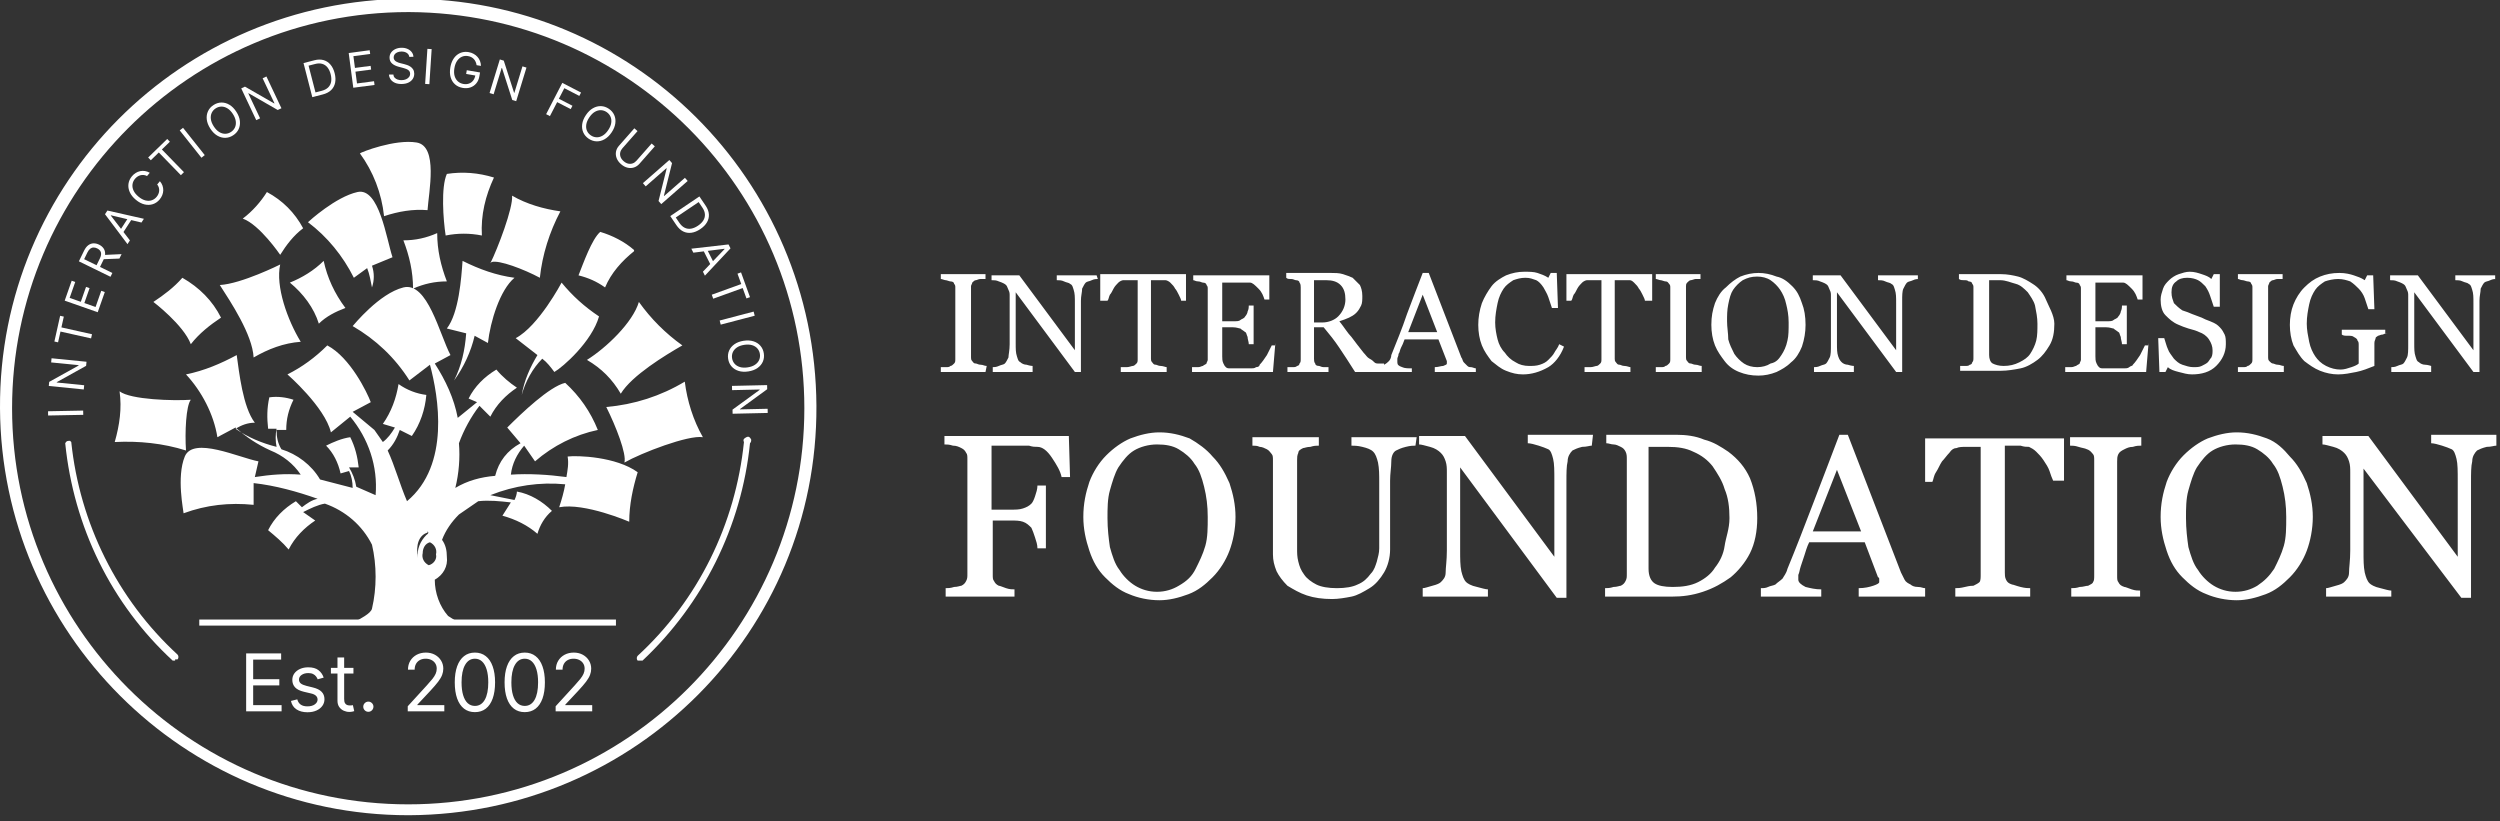 <svg width="207" height="68" viewBox="0 0 207 68" fill="none" xmlns="http://www.w3.org/2000/svg">
<rect x="0" y="0" width="207" height="68" fill="#333333" stroke="none"/>
<g clip-path="url(#clip0_250_559)">
<path d="M5.55348e-06 33.8C-0.1 15.1 15 -9.21012e-05 33.7 -0.1C52.4 -0.2 67.5 14.9 67.6 33.6C67.7 52.3 52.6 67.4 33.9 67.5H33.8C15.2 67.5 0.1 52.4 5.55348e-06 33.8ZM1 33.8C1 51.9 15.7 66.6 33.8 66.6C51.9 66.6 66.6 51.9 66.6 33.8C66.6 15.7 52 1.1 33.9 1H33.8C15.7 1 1 15.7 1 33.8Z" fill="white"/>
<path d="M24 23.4C25 23 26 22.4 26.8 21.6C27.1 23 27.7 24.3 28.6 25.5C27.8 25.8 27 26.2 26.4 26.8C26 25.5 25.1 24.3 24 23.4ZM35.4 17.4C34.2 17.3 33 17.5 31.8 17.9C31.6 16 30.9 14.2 29.8 12.7C29.9 12.6 32.7 11.5 34.5 11.8C36.3 12.1 35.5 15.9 35.4 17.4ZM37.1 51L38.2 51.7H29C29.9 51.2 30.7 50.8 30.8 50.4C31.2 48.7 31.2 46.8 30.8 45.1C30 43.5 28.6 42.3 26.9 41.7C26.3 41.8 25.7 42.1 25.1 42.4L26.1 43.1C25.2 43.7 24.4 44.5 23.9 45.5C23.4 44.9 22.8 44.4 22.2 43.9C22.7 42.9 23.5 42.1 24.5 41.5L25 42C25.4 41.7 25.8 41.4 26.3 41.3C24.6 40.7 22.8 40.2 21 40V41.8C19 41.6 17.1 41.8 15.2 42.5C15.2 42.3 14.6 39.5 15.3 37.8C16 36.1 19.8 37.9 21.4 38.2C21.3 38.6 21.2 39.1 21.1 39.5C22.4 39.3 23.6 39.2 24.9 39.3C24.3 38.4 23.4 37.7 22.4 37.3C21.3 36.8 20.4 36.2 19.5 35.4L18 36.2C17.7 34.3 16.7 32.4 15.4 31C16.9 30.7 18.3 30.1 19.6 29.4C19.8 30.8 20.1 33.7 21.1 35C20.5 35 20 35.2 19.5 35.5C20.5 36.2 21.7 36.7 22.9 37C22.8 36.5 22.8 36 22.9 35.5H22.2C22.1 34.6 22.1 33.8 22.3 32.9C23 32.8 23.7 32.9 24.3 33.1C23.9 33.9 23.7 34.7 23.7 35.6H22.9C22.9 36.2 23 36.7 23.3 37.2C24.6 37.6 25.8 38.5 26.5 39.7L29.2 40.4C29.2 39.9 29.1 39.4 28.9 39L28.2 39.2C28 38.3 27.6 37.5 27 36.9C27.6 36.6 28.3 36.3 29 36.2C29.4 37 29.6 37.8 29.7 38.7H28.9C29.2 39.2 29.4 39.7 29.5 40.3L31.1 41C31.3 38.6 30.5 36.3 29 34.5L27.4 35.8C26.9 33.7 23.8 31 23.8 31C25 30.4 26.1 29.6 27.1 28.6C29 29.6 30.4 32.5 30.7 33.3L29.2 34.1L31 35.6L31.7 36.6C32.1 36.3 32.4 35.9 32.7 35.4L31.7 35.1C32.4 34.1 32.8 33 33 31.8C33.7 32.3 34.5 32.6 35.3 32.7C35.2 33.9 34.8 35.1 34.1 36.1L33.1 35.6C32.9 36.2 32.6 36.8 32.1 37.3C32.7 38.6 33.1 40.1 33.7 41.5C37.3 38.5 36.3 32.8 35.6 30.2L33.9 31.5C32.7 29.6 31.1 28.1 29.2 27C29.3 26.9 31.4 24.3 33.4 23.8C35.4 23.3 36.4 27.7 37.3 29.4L36 30.1C36.9 31.5 37.6 33 37.9 34.6L39.5 33.3L38.8 33C39.3 32 40.1 31.2 41.1 30.6C41.6 31.2 42.2 31.7 42.8 32.1C41.9 32.7 41.1 33.5 40.6 34.5L39.7 33.6C39 34.5 38.4 35.6 38 36.7C38.1 37.9 38 39.2 37.7 40.4C38.7 39.8 39.8 39.5 41 39.4C41.3 38.2 42 37.3 43.1 36.7L42 35.4C43.2 34.2 45.5 32 46.8 31.7C48 32.8 48.9 34.1 49.5 35.6C47.6 36 45.8 36.9 44.3 38.2L43.4 36.9C42.8 37.6 42.4 38.4 42.3 39.3C43.8 39.2 45.4 39.3 46.9 39.5C47 38.9 47.1 38.4 47 37.8C47.8 37.7 51 37.8 52.8 39.1C52.4 40.4 52.1 41.8 52.1 43.2C52.1 43.2 48.4 41.6 46.3 42C46.5 41.4 46.7 40.7 46.8 40.1C44.7 39.9 42.6 40.2 40.6 41L42.6 41.4C42.7 41.2 42.8 40.9 42.8 40.7C43.9 40.9 44.9 41.5 45.7 42.3C45.1 42.8 44.7 43.5 44.5 44.2C43.7 43.5 42.7 43 41.6 42.7L42.3 41.6C41.4 41.5 40.5 41.4 39.6 41.5L38 42.6C37.4 43.2 36.9 43.9 36.6 44.7C36.9 45.1 37 45.6 37 46.1C37.1 46.9 36.7 47.6 36 48C36 49.1 36.4 50.2 37.1 51ZM36.1 45.9C36.2 45.5 36 45.1 35.6 44.9C35.2 45 35 45.4 35 45.8C34.9 46.2 35.1 46.6 35.5 46.8C35.9 46.7 36.2 46.3 36.1 45.9ZM35.4 44.1C34.7 44.3 34.4 45.1 34.6 46.2C34.5 45.5 34.8 44.8 35.3 44.3C35.6 44.1 35.4 44 35.4 44V44.1ZM29.3 23C28.4 21.2 27.1 19.6 25.5 18.4C25.6 18.3 27.8 16.3 29.6 15.9C31.4 15.5 32 19.8 32.5 21.3L30.8 22C31 22.6 31 23.2 30.8 23.8C30.7 23.3 30.6 22.7 30.4 22.2L29.3 23ZM15.8 33.1C15.4 33.6 15.3 35.8 15.4 37.3C13.5 36.7 11.5 36.5 9.5 36.6C9.9 35.2 10.1 33.8 9.9 32.4C10.8 33.1 14.4 33.2 15.8 33.1ZM24.9 28.3C23.5 28.4 22.2 28.9 21 29.6C20.9 27.7 19.1 25 18.2 23.6C20 23.5 23.2 21.9 23.2 21.9C22.8 23.7 23.8 26.5 24.9 28.3ZM39.9 19.5C38.9 19.3 37.9 19.3 36.9 19.5C36.7 18.2 36.5 15.5 37 14.4C38.3 14.2 39.6 14.3 40.9 14.7C40.2 16.2 39.8 17.8 39.9 19.5ZM23.2 21.1C23.2 21.1 21.5 18.6 20.1 18.1C20.9 17.5 21.6 16.7 22.1 15.9C23.4 16.6 24.4 17.6 25.1 18.9C24.3 19.5 23.7 20.3 23.2 21.1ZM42.7 28C44.6 27 46.5 23.4 46.5 23.4C47.4 24.5 48.4 25.4 49.6 26.2C49 28.3 46.6 30.4 45.9 30.8C45.6 30.4 45.3 30 44.9 29.7C44.1 30.5 43.5 31.6 43.2 32.7C43.4 31.5 43.9 30.4 44.5 29.4L42.7 28ZM51.7 38.3C51.9 37.6 51 35.3 50.2 33.7C52.5 33.5 54.7 32.8 56.7 31.6C56.9 33.2 57.4 34.8 58.2 36.2C57 36 53.1 37.5 51.7 38.3ZM48.6 29.8C50.2 28.8 52.4 26.7 52.9 25C53.9 26.4 55.1 27.6 56.5 28.6C55.1 29.4 52.3 31.1 51.4 32.6C50.7 31.4 49.8 30.5 48.6 29.8ZM40.6 21.8C41.2 20.6 42.5 17.2 42.4 16.2C43.6 16.9 45 17.3 46.4 17.5C45.5 19.2 44.9 21.1 44.7 23C43.4 22.3 41.3 21.5 40.7 21.7L40.6 21.8ZM39.3 27.8C39 29.1 38.4 30.4 37.6 31.5C38.2 30.3 38.5 29 38.6 27.6L37 27.2C38 25.9 38.2 23 38.3 21.6C39.7 22.3 41.1 22.8 42.6 23C41.4 24 40.6 26.6 40.4 28.4L39.3 27.8ZM33.4 19.9C34.4 19.9 35.3 19.7 36.2 19.3C36.2 20.7 36.5 22 37 23.3C36 23.3 35.1 23.5 34.2 23.9C34.2 22.5 33.9 21.2 33.4 19.9ZM52.5 20.8C51.5 21.6 50.6 22.6 50.1 23.8C49.4 23.3 48.7 23 47.9 22.8C48.3 21.8 49 19.8 49.7 19.2C50.7 19.5 51.7 20 52.5 20.7V20.8ZM15.8 28.5C15.2 26.9 12.7 25 12.7 25C13.6 24.4 14.4 23.8 15.1 23C16.5 23.8 17.6 24.9 18.3 26.3C17.4 26.9 16.5 27.6 15.8 28.5Z" fill="white"/>
<path d="M16.5 51.3H51V51.8H16.5V51.3ZM14.5 54.7H14.3C9.2 50 6.1 43.6 5.4 36.7C5.5 36.5 5.6 36.5 5.8 36.5L5.9 36.6C6.6 43.3 9.7 49.6 14.7 54.2C14.8 54.3 14.8 54.5 14.7 54.6H14.5V54.7ZM53 54.7H52.8C52.7 54.6 52.7 54.4 52.8 54.3C57.8 49.7 60.9 43.4 61.6 36.6C61.5 36.4 61.6 36.3 61.8 36.2C62 36.1 62.1 36.2 62.2 36.4C62.2 36.5 62.2 36.6 62.1 36.7C61.4 43.6 58.2 50 53.2 54.7H53Z" fill="white"/>
<path d="M81.6 30.8H77.9V30.4H78.3C78.5 30.4 78.6 30.4 78.7 30.3C78.8 30.3 78.9 30.2 79 30.1C79.1 30 79.1 29.9 79.1 29.7V23.8C79.1 23.7 79.1 23.6 79 23.5C79 23.4 78.9 23.3 78.7 23.3C78.6 23.3 78.4 23.2 78.3 23.2C78.2 23.2 78 23.1 77.9 23.1V22.7H81.6V23.1H81.2C81 23.1 80.9 23.2 80.8 23.2C80.7 23.2 80.6 23.3 80.5 23.4C80.5 23.5 80.4 23.6 80.4 23.7V29.6C80.4 29.7 80.4 29.8 80.5 29.9C80.6 30 80.6 30.1 80.8 30.1C80.9 30.1 81 30.2 81.2 30.2C81.4 30.2 81.5 30.3 81.7 30.3L81.6 30.8ZM90.9 23.1C90.8 23.1 90.6 23.1 90.4 23.2C90.2 23.3 90 23.3 89.9 23.4C89.8 23.5 89.7 23.7 89.6 23.9C89.6 24.2 89.5 24.5 89.5 24.9V30.8H89L84.1 24.2V28.4C84.1 28.9 84.1 29.2 84.2 29.5C84.3 29.8 84.3 29.9 84.5 30C84.6 30.1 84.8 30.2 85 30.2C85.3 30.3 85.5 30.3 85.5 30.3V30.8H82.2V30.4C82.3 30.4 82.5 30.4 82.7 30.3C82.9 30.2 83.1 30.2 83.2 30.1C83.3 30 83.4 29.8 83.5 29.6C83.5 29.4 83.6 29 83.6 28.5V24.5C83.6 24.3 83.6 24.2 83.5 24C83.4 23.8 83.4 23.7 83.3 23.6C83.2 23.5 83 23.4 82.7 23.3C82.5 23.2 82.3 23.2 82.1 23.2V22.8H84.4L89 29V25.1C89 24.6 89 24.3 88.9 24C88.8 23.7 88.8 23.6 88.6 23.5C88.5 23.4 88.3 23.4 88.1 23.3C87.9 23.2 87.7 23.2 87.5 23.2V22.8H90.8L90.9 23.1ZM98.2 24.9H97.8C97.8 24.8 97.7 24.6 97.6 24.4C97.5 24.2 97.4 24 97.3 23.9C97.2 23.7 97.1 23.6 96.9 23.4C96.8 23.3 96.6 23.2 96.5 23.2H95.3V29.7C95.3 29.8 95.3 29.9 95.4 30C95.5 30.1 95.5 30.2 95.7 30.2C95.8 30.2 95.9 30.3 96.1 30.3C96.3 30.3 96.5 30.4 96.6 30.4V30.8H92.8V30.4H93.3C93.5 30.4 93.7 30.3 93.8 30.3C93.9 30.3 94 30.2 94.1 30.1C94.2 30 94.2 29.9 94.2 29.7V23.2H93C92.9 23.2 92.7 23.3 92.6 23.4C92.5 23.5 92.3 23.7 92.2 23.9C92.1 24.1 92 24.3 91.9 24.4C91.8 24.6 91.8 24.8 91.7 24.9H91.1V22.7H98.2V24.9ZM105.6 28.4L105.4 30.8H98.7V30.4H99.2C99.4 30.4 99.5 30.3 99.6 30.3C99.7 30.2 99.8 30.2 99.9 30.1C99.9 30 100 29.9 100 29.8V23.9C100 23.8 100 23.7 99.9 23.6C99.9 23.5 99.8 23.4 99.6 23.4C99.5 23.4 99.4 23.3 99.2 23.3C99 23.3 98.9 23.2 98.8 23.2V22.8H105.1V24.8H104.7C104.6 24.5 104.5 24.2 104.2 23.9C103.9 23.6 103.7 23.4 103.5 23.4H101.2V26.6H102.1C102.4 26.6 102.6 26.6 102.7 26.5C102.8 26.4 103 26.4 103.1 26.2C103.2 26.1 103.3 25.9 103.3 25.8C103.4 25.6 103.4 25.4 103.4 25.3H103.8V28.5H103.4C103.4 28.3 103.3 28.1 103.3 27.9C103.2 27.7 103.2 27.5 103.1 27.5C103 27.4 102.8 27.3 102.7 27.2C102.6 27.2 102.4 27.1 102.1 27.1H101.2V29.5C101.2 29.7 101.2 29.9 101.3 30.1C101.4 30.3 101.4 30.3 101.5 30.4C101.6 30.5 101.7 30.5 101.9 30.5H103.6C103.7 30.5 103.9 30.5 104 30.4C104.2 30.4 104.3 30.3 104.3 30.2C104.5 30 104.7 29.7 104.9 29.4L105.3 28.6H105.6V28.4ZM114.4 30.8H112.2C111.7 30 111.3 29.4 110.9 28.8C110.5 28.2 110.1 27.7 109.6 27.1H108.8V29.7C108.8 29.8 108.8 30 108.9 30.1C108.9 30.2 109 30.3 109.2 30.3C109.3 30.3 109.4 30.4 109.6 30.4H110V30.8H106.6V30.4H107C107.2 30.4 107.3 30.4 107.4 30.3C107.5 30.3 107.6 30.2 107.6 30.1C107.7 30 107.7 29.9 107.7 29.7V23.8C107.7 23.7 107.7 23.5 107.6 23.4C107.6 23.3 107.5 23.2 107.3 23.2C107.2 23.2 107.1 23.1 106.9 23.1C106.7 23.1 106.6 23.1 106.5 23V22.6H110.2C110.5 22.6 110.9 22.6 111.2 22.7C111.5 22.8 111.8 22.9 112 23L112.6 23.6C112.7 23.8 112.8 24.1 112.8 24.5C112.8 24.8 112.8 25.1 112.7 25.3C112.6 25.5 112.5 25.7 112.3 25.9C112.1 26.1 111.9 26.2 111.7 26.3C111.5 26.4 111.2 26.5 110.9 26.6C111.3 27.1 111.6 27.6 111.9 27.9C112.2 28.3 112.5 28.7 112.9 29.2C113.1 29.4 113.2 29.6 113.4 29.7C113.6 29.8 113.7 29.9 113.8 30C113.9 30.1 114 30.1 114.2 30.1H114.6V30.8H114.4ZM111.4 24.8C111.4 24.3 111.3 23.9 111 23.6C110.7 23.3 110.3 23.2 109.8 23.2H108.8V26.7H109.5C110 26.7 110.5 26.5 110.8 26.2C111.2 25.8 111.4 25.3 111.4 24.8Z" fill="white"/>
<path d="M122.2 30.8H118.8V30.4C119.1 30.4 119.3 30.3 119.5 30.3C119.7 30.2 119.8 30.2 119.8 30.1V29.9L119.1 28.1H116.3C116.2 28.4 116.1 28.6 116 28.8C115.9 29 115.9 29.2 115.8 29.3C115.8 29.5 115.7 29.6 115.7 29.7V30C115.7 30.2 115.8 30.3 116.1 30.4C116.3 30.5 116.6 30.5 116.9 30.5V30.8H113.8V30.4C113.9 30.4 114 30.4 114.2 30.3C114.4 30.2 114.5 30.2 114.6 30.2C114.8 30.1 114.9 30 115 29.9C115.1 29.8 115.2 29.6 115.2 29.4C115.6 28.4 116.1 27.2 116.5 26C117 24.7 117.4 23.6 117.8 22.6H118.3L121 29.6C121.1 29.7 121.1 29.9 121.2 30L121.5 30.3C121.6 30.4 121.7 30.4 121.8 30.4C121.9 30.4 122.1 30.5 122.2 30.5V30.8ZM119 27.5L117.8 24.4L116.6 27.5H119ZM126.1 31C125.6 31 125.2 30.9 124.7 30.7C124.2 30.5 123.9 30.2 123.5 29.9C123.2 29.5 122.9 29.1 122.7 28.6C122.5 28.1 122.4 27.5 122.4 26.9C122.4 26.3 122.5 25.7 122.7 25.1C122.9 24.6 123.2 24.1 123.5 23.7C123.8 23.3 124.3 23 124.7 22.8C125.2 22.6 125.7 22.5 126.2 22.5C126.6 22.5 127 22.5 127.3 22.6C127.6 22.7 127.9 22.8 128.2 23L128.4 22.6H128.9L129 25.5H128.5L128.2 24.6C128.1 24.3 127.9 24 127.8 23.8C127.6 23.5 127.4 23.3 127.2 23.2C126.9 23.1 126.7 23 126.3 23C125.9 23 125.6 23.1 125.3 23.2C125 23.4 124.7 23.6 124.5 23.9C124.3 24.2 124.1 24.6 124 25.1C123.9 25.6 123.8 26.1 123.8 26.7C123.8 27.2 123.9 27.7 124 28.1C124.1 28.5 124.3 28.9 124.6 29.2C124.8 29.5 125.1 29.8 125.5 30C125.8 30.2 126.2 30.3 126.6 30.3C126.9 30.3 127.2 30.3 127.5 30.2C127.8 30.1 128 30 128.2 29.8C128.4 29.6 128.6 29.4 128.7 29.2C128.8 29 129 28.8 129.1 28.5L129.5 28.7C129.2 29.5 128.7 30.1 128.2 30.4C127.5 30.8 126.8 31 126.1 31ZM136.6 24.9H136.2C136.2 24.8 136.1 24.6 136 24.4C135.9 24.2 135.8 24 135.7 23.9C135.6 23.7 135.5 23.6 135.3 23.4C135.1 23.2 135 23.2 134.9 23.2H133.7V29.7C133.7 29.8 133.7 29.9 133.8 30C133.9 30.1 133.9 30.2 134.1 30.2C134.2 30.2 134.3 30.3 134.5 30.3C134.7 30.3 134.9 30.4 135 30.4V30.8H131.2V30.4H131.7C131.9 30.4 132.1 30.3 132.2 30.3C132.3 30.3 132.4 30.2 132.5 30.1C132.6 30 132.6 29.9 132.6 29.7V23.2H131.4C131.3 23.2 131.1 23.3 131 23.4C130.9 23.5 130.7 23.7 130.6 23.9C130.5 24.1 130.4 24.3 130.3 24.4C130.2 24.6 130.2 24.8 130.1 24.9H129.7V22.7H136.8V24.9H136.6ZM140.8 30.8H137.1V30.4H137.5C137.7 30.4 137.8 30.4 137.9 30.3C138 30.3 138.1 30.2 138.2 30.1C138.3 30 138.3 29.9 138.3 29.7V23.8C138.3 23.7 138.3 23.6 138.2 23.5C138.1 23.4 138.1 23.3 137.9 23.3C137.8 23.3 137.6 23.2 137.5 23.2C137.4 23.2 137.2 23.1 137.1 23.1V22.7H140.8V23.1H140.4C140.3 23.1 140.1 23.2 140 23.2C139.9 23.2 139.8 23.3 139.7 23.4C139.6 23.5 139.6 23.6 139.6 23.7V29.6C139.6 29.7 139.6 29.8 139.7 29.9C139.8 30 139.8 30.1 140 30.1C140.1 30.1 140.2 30.2 140.4 30.2C140.6 30.2 140.7 30.3 140.9 30.3V30.8H140.8ZM148.4 23.7C148.8 24.1 149 24.5 149.2 25.1C149.4 25.6 149.5 26.2 149.5 26.9C149.5 27.5 149.4 28.1 149.2 28.7C149 29.2 148.7 29.7 148.3 30C147.9 30.4 147.5 30.6 147.1 30.8C146.6 31 146.1 31.1 145.6 31.1C145 31.1 144.5 31 144 30.8C143.5 30.6 143.1 30.3 142.8 29.9C142.5 29.5 142.2 29.1 142 28.6C141.8 28.1 141.7 27.5 141.7 26.9C141.7 26.2 141.8 25.7 142 25.1C142.2 24.6 142.5 24.1 142.9 23.8C143.3 23.4 143.7 23.1 144.1 22.9C144.6 22.7 145.1 22.6 145.6 22.6C146.1 22.6 146.6 22.7 147.1 22.9C147.6 23 148 23.3 148.4 23.7ZM147.5 29.4C147.7 29.1 147.9 28.7 148 28.2C148.1 27.8 148.1 27.3 148.1 26.7C148.1 26.1 148 25.6 147.9 25.2C147.8 24.7 147.6 24.3 147.4 24C147.2 23.7 146.9 23.4 146.6 23.2C146.3 23 145.9 22.9 145.5 22.9C145 22.9 144.7 23 144.3 23.2C144 23.4 143.7 23.7 143.5 24C143.3 24.3 143.2 24.7 143.1 25.2C143 25.7 143 26.1 143 26.6C143 27.1 143.1 27.6 143.1 28.1C143.2 28.5 143.4 28.9 143.6 29.3C143.8 29.6 144.1 29.9 144.4 30.1C144.7 30.3 145.1 30.4 145.5 30.4C145.9 30.4 146.3 30.3 146.6 30.1C147.1 30 147.3 29.7 147.5 29.4ZM158.9 23.1C158.8 23.1 158.6 23.1 158.4 23.2C158.2 23.3 158 23.3 157.9 23.4C157.8 23.5 157.7 23.7 157.6 23.9C157.5 24.1 157.5 24.5 157.5 24.9V30.8H157L152.1 24.2V28.4C152.1 28.9 152.1 29.2 152.2 29.5C152.3 29.8 152.4 29.9 152.5 30C152.6 30.1 152.8 30.2 153 30.2C153.3 30.3 153.5 30.3 153.5 30.3V30.8H150.2V30.4C150.3 30.4 150.5 30.4 150.7 30.3C150.9 30.2 151.1 30.2 151.2 30.1C151.3 30 151.4 29.8 151.5 29.6C151.6 29.4 151.6 29 151.6 28.5V24.5C151.6 24.3 151.6 24.2 151.5 24C151.4 23.8 151.4 23.7 151.3 23.6C151.2 23.5 151 23.4 150.7 23.3C150.5 23.2 150.3 23.2 150.1 23.2V22.8H152.4L157 29V25.1C157 24.6 157 24.3 156.9 24C156.8 23.7 156.8 23.6 156.6 23.5C156.5 23.4 156.3 23.4 156.1 23.3C155.9 23.2 155.7 23.2 155.5 23.2V22.8H158.8V23.1H158.9ZM170.1 26.8C170.1 27.5 170 28.1 169.7 28.6C169.4 29.1 169.1 29.5 168.7 29.8C168.3 30.1 167.8 30.4 167.3 30.5C166.8 30.6 166.2 30.7 165.7 30.7H162.3V30.3H162.7C162.9 30.3 163 30.3 163.1 30.2C163.2 30.2 163.3 30.1 163.3 30C163.4 29.9 163.4 29.8 163.4 29.6V23.8C163.4 23.7 163.4 23.6 163.3 23.5C163.3 23.4 163.2 23.3 163 23.3C162.9 23.2 162.8 23.2 162.6 23.2C162.5 23.2 162.3 23.2 162.2 23.1V22.7H165.7C166.2 22.7 166.7 22.8 167.1 22.9C167.5 23 168 23.3 168.3 23.5C168.8 23.8 169.2 24.3 169.4 24.8C169.6 25.3 170.1 26.1 170.1 26.8ZM168.7 26.8C168.7 26.3 168.6 25.8 168.5 25.3C168.4 24.9 168.1 24.5 167.9 24.2C167.6 23.9 167.3 23.6 166.9 23.5C166.5 23.4 166.1 23.2 165.6 23.2H164.7V29.4C164.7 29.7 164.8 30 165 30.1C165.2 30.2 165.5 30.3 165.9 30.3C166.4 30.3 166.8 30.2 167.2 30C167.6 29.8 167.9 29.6 168.1 29.3C168.3 29 168.5 28.6 168.6 28.2C168.7 27.8 168.7 27.3 168.7 26.8ZM177.9 28.4L177.7 30.8H171V30.4H171.5C171.7 30.4 171.8 30.3 171.9 30.3C172 30.2 172.1 30.2 172.2 30.1C172.2 30 172.3 29.9 172.3 29.8V23.9C172.3 23.8 172.3 23.7 172.2 23.6C172.2 23.5 172.1 23.4 171.9 23.4C171.8 23.4 171.7 23.3 171.5 23.3C171.3 23.3 171.2 23.2 171.1 23.2V22.8H177.4V24.8H177C176.9 24.5 176.8 24.2 176.5 23.9C176.2 23.6 176 23.4 175.8 23.4H173.5V26.6H174.4C174.7 26.6 174.9 26.6 175 26.5C175.1 26.4 175.3 26.4 175.4 26.2C175.5 26.1 175.6 25.9 175.6 25.8C175.7 25.6 175.7 25.4 175.7 25.3H176.1V28.5H175.7C175.7 28.3 175.6 28.1 175.6 27.9C175.5 27.7 175.5 27.5 175.4 27.5C175.3 27.4 175.1 27.3 175 27.2C174.9 27.2 174.7 27.1 174.4 27.1H173.5V29.5C173.5 29.7 173.5 29.9 173.6 30.1C173.7 30.3 173.7 30.3 173.8 30.4C173.9 30.5 174 30.5 174.2 30.5H175.9C176 30.5 176.2 30.5 176.3 30.4C176.4 30.3 176.6 30.3 176.6 30.2C176.8 30 177 29.7 177.2 29.4L177.6 28.6H177.9V28.4ZM183.8 27.1C184 27.3 184.1 27.5 184.2 27.7C184.3 27.9 184.3 28.2 184.3 28.5C184.3 29.2 184 29.8 183.5 30.3C183 30.8 182.3 31 181.5 31C181.1 31 180.8 30.9 180.4 30.8C180 30.7 179.7 30.6 179.5 30.4L179.3 30.8H178.8L178.7 28H179.2C179.3 28.3 179.4 28.7 179.5 28.9C179.6 29.2 179.8 29.4 180 29.7C180.2 29.9 180.4 30.1 180.7 30.2C181 30.3 181.3 30.4 181.6 30.4C181.9 30.4 182.1 30.4 182.3 30.3C182.5 30.2 182.7 30.1 182.8 30C182.9 29.9 183 29.7 183.1 29.6C183.2 29.4 183.2 29.2 183.2 29C183.2 28.7 183.1 28.4 182.9 28.1C182.7 27.8 182.4 27.6 182.1 27.5C181.9 27.4 181.6 27.3 181.2 27.2C180.9 27.1 180.6 27 180.4 26.9C179.9 26.7 179.6 26.4 179.3 26.1C179 25.8 178.9 25.3 178.9 24.8C178.9 24.5 179 24.2 179.1 23.9C179.2 23.6 179.4 23.4 179.6 23.2C179.8 23 180.1 22.8 180.4 22.7C180.7 22.6 181 22.5 181.3 22.5C181.7 22.5 182 22.6 182.3 22.7C182.6 22.8 182.9 22.9 183.1 23.1L183.3 22.7H183.8V25.4H183.3L183 24.5C182.9 24.2 182.8 24 182.6 23.7C182.4 23.5 182.2 23.3 182 23.2C181.8 23.1 181.5 23 181.1 23C180.7 23 180.4 23.1 180.2 23.3C179.9 23.5 179.8 23.8 179.8 24.2C179.8 24.6 179.9 24.8 180 25.1C180.2 25.3 180.4 25.5 180.7 25.7C181 25.8 181.3 25.9 181.5 26C181.8 26.1 182 26.2 182.3 26.3C182.5 26.4 182.7 26.5 183 26.6C183.5 26.8 183.6 26.9 183.8 27.1ZM188.9 30.8H185.3V30.4H185.7C185.9 30.4 186 30.4 186.1 30.3C186.2 30.3 186.3 30.2 186.4 30.1C186.5 30 186.5 29.9 186.5 29.7V23.8C186.5 23.7 186.5 23.6 186.4 23.5C186.4 23.4 186.3 23.3 186.1 23.3C186 23.3 185.8 23.2 185.7 23.2C185.5 23.2 185.4 23.1 185.3 23.1V22.7H189V23.1H188.6C188.4 23.1 188.3 23.2 188.2 23.2C188.1 23.2 188 23.3 187.9 23.4C187.9 23.5 187.8 23.6 187.8 23.7V29.6C187.8 29.7 187.8 29.8 187.9 29.9C188 30 188.1 30.1 188.2 30.1C188.3 30.1 188.4 30.2 188.6 30.2C188.8 30.2 188.9 30.3 189.1 30.3V30.8H188.9ZM197.7 27.6C197.6 27.6 197.5 27.6 197.3 27.7C197.1 27.7 197 27.8 196.9 27.8C196.8 27.9 196.7 27.9 196.7 28C196.7 28.1 196.6 28.2 196.6 28.4V30.3C196.1 30.5 195.6 30.7 195.1 30.8C194.6 30.9 194.1 31 193.6 31C193.1 31 192.6 30.9 192.1 30.7C191.6 30.5 191.2 30.2 190.8 29.9C190.4 29.5 190.2 29.1 189.9 28.6C189.7 28.1 189.6 27.5 189.6 26.9C189.6 26.3 189.7 25.7 189.9 25.2C190.1 24.7 190.4 24.2 190.8 23.8C191.2 23.4 191.6 23.1 192.1 22.9C192.6 22.7 193.1 22.6 193.7 22.6C194.2 22.6 194.6 22.7 194.9 22.8C195.2 22.9 195.5 23 195.8 23.2L196 22.8H196.5L196.6 25.6H196.1L195.8 24.7C195.7 24.4 195.5 24.1 195.3 23.9C195.1 23.7 194.9 23.5 194.6 23.3C194.3 23.2 194 23.1 193.6 23.1C193.2 23.1 192.8 23.2 192.5 23.3C192.2 23.5 191.9 23.7 191.7 24C191.5 24.3 191.3 24.7 191.2 25.2C191.1 25.7 191 26.2 191 26.8C191 27.3 191.1 27.8 191.2 28.3C191.3 28.8 191.5 29.2 191.7 29.5C191.9 29.8 192.2 30.1 192.6 30.3C193 30.5 193.4 30.6 193.8 30.6C194.1 30.6 194.4 30.5 194.7 30.4C195 30.3 195.2 30.2 195.3 30.1V28.6C195.3 28.4 195.3 28.3 195.2 28.2C195.2 28.1 195.1 28 194.9 27.9C194.8 27.8 194.6 27.8 194.4 27.8C194.2 27.8 194 27.8 193.9 27.7V27.3H197.5V27.6H197.7ZM206.7 23.1C206.6 23.1 206.4 23.1 206.2 23.2C206 23.3 205.8 23.3 205.7 23.4C205.6 23.5 205.5 23.7 205.4 23.9C205.4 24.2 205.3 24.5 205.3 24.9V30.8H204.8L199.9 24.2V28.4C199.9 28.9 199.9 29.2 200 29.5C200.1 29.8 200.1 29.9 200.3 30C200.4 30.1 200.6 30.2 200.8 30.2C201 30.2 201.3 30.3 201.3 30.3V30.8H198V30.4C198.1 30.4 198.3 30.4 198.5 30.3C198.7 30.2 198.9 30.2 199 30.1C199.1 30 199.2 29.8 199.3 29.6C199.4 29.4 199.4 29 199.4 28.5V24.5C199.4 24.3 199.4 24.2 199.3 24C199.2 23.8 199.2 23.7 199.1 23.6C199 23.5 198.8 23.4 198.5 23.3C198.3 23.2 198.1 23.2 197.9 23.2V22.8H200.2L204.8 29V25.1C204.8 24.6 204.8 24.3 204.7 24C204.6 23.7 204.6 23.6 204.4 23.5C204.3 23.4 204.1 23.4 203.9 23.3C203.7 23.2 203.5 23.2 203.3 23.2V22.8H206.6V23.1H206.7Z" fill="white"/>
<path d="M88.6 39.5H87.9C87.8 39 87.5 38.5 87.1 37.9C86.7 37.3 86.3 37 85.9 37C85.7 37 85.5 37 85.2 36.9H82.1V42.2H83.6C84.1 42.2 84.4 42.2 84.7 42.1C85 42 85.2 41.9 85.4 41.7C85.5 41.6 85.6 41.4 85.7 41.1C85.8 40.8 85.9 40.5 85.9 40.2H86.6V45.4H85.9C85.9 45.1 85.8 44.8 85.7 44.5C85.6 44.2 85.5 43.9 85.4 43.7C85.2 43.5 85 43.3 84.7 43.2C84.4 43.1 84.1 43.1 83.7 43.1H82.2V47.6C82.2 47.8 82.2 48 82.3 48.1C82.4 48.3 82.5 48.4 82.7 48.5C82.8 48.5 83 48.6 83.3 48.7C83.6 48.8 83.8 48.8 84 48.8V49.4H78.3V48.7C78.5 48.7 78.7 48.7 79 48.6C79.3 48.6 79.5 48.5 79.6 48.5C79.8 48.4 79.9 48.3 80 48.1C80.1 47.9 80.1 47.8 80.1 47.5V38C80.1 37.8 80.1 37.6 80 37.5C79.9 37.3 79.8 37.2 79.6 37.1C79.4 37 79.2 36.9 78.9 36.9C78.6 36.8 78.4 36.8 78.2 36.8V36.1H88.5L88.6 39.5ZM100.4 37.8C101 38.4 101.4 39.1 101.8 40C102.1 40.9 102.3 41.8 102.3 42.8C102.3 43.8 102.1 44.8 101.8 45.6C101.5 46.4 101 47.2 100.4 47.8C99.8 48.4 99.2 48.9 98.4 49.2C97.6 49.5 96.8 49.7 96 49.7C95.1 49.7 94.2 49.5 93.5 49.2C92.7 48.9 92.1 48.4 91.5 47.8C90.9 47.2 90.5 46.5 90.2 45.6C89.9 44.7 89.7 43.8 89.7 42.8C89.7 41.7 89.9 40.8 90.2 39.9C90.5 39.1 91 38.3 91.6 37.7C92.2 37.1 92.9 36.6 93.6 36.3C94.4 36 95.2 35.8 96 35.8C96.9 35.8 97.7 36 98.5 36.3C99.2 36.7 99.9 37.2 100.4 37.8ZM99 47.1C99.3 46.5 99.6 45.9 99.8 45.2C100 44.5 100 43.7 100 42.8C100 41.9 99.9 41.1 99.7 40.3C99.5 39.5 99.3 38.9 98.9 38.4C98.6 37.9 98.1 37.5 97.6 37.2C97.1 36.9 96.5 36.8 95.8 36.8C95.1 36.8 94.4 37 93.9 37.3C93.4 37.6 93 38.1 92.6 38.7C92.3 39.2 92.1 39.9 91.9 40.6C91.7 41.3 91.7 42.1 91.7 42.9C91.7 43.8 91.8 44.6 91.9 45.3C92.1 46 92.3 46.7 92.7 47.2C93 47.7 93.5 48.2 94 48.5C94.5 48.8 95.1 49 95.8 49C96.5 49 97.1 48.8 97.6 48.5C98.3 48.1 98.7 47.7 99 47.1ZM117.2 36.9C117 36.9 116.8 36.9 116.4 37C116 37.1 115.8 37.2 115.6 37.3C115.4 37.4 115.2 37.7 115.2 38.2C115.2 38.7 115.1 39.2 115.1 39.8V45.5C115.1 46.2 114.9 46.9 114.6 47.4C114.3 47.9 113.9 48.4 113.4 48.7C112.9 49 112.4 49.3 111.9 49.4C111.4 49.5 110.8 49.6 110.3 49.6C109.5 49.6 108.8 49.5 108.2 49.3C107.6 49.1 107.1 48.8 106.6 48.5C106.2 48.1 105.9 47.7 105.7 47.3C105.5 46.8 105.4 46.4 105.4 45.9V38.1C105.4 37.9 105.4 37.7 105.3 37.6C105.2 37.5 105.1 37.3 104.9 37.2C104.7 37.1 104.5 37 104.3 37C104.1 36.9 103.9 36.9 103.7 36.9V36.2H109.2V36.9C109 36.9 108.8 36.9 108.5 37C108.2 37 108 37.1 107.9 37.1C107.7 37.2 107.5 37.3 107.5 37.5C107.4 37.7 107.4 37.9 107.4 38.1V45.4C107.4 45.8 107.4 46.1 107.5 46.5C107.6 46.9 107.7 47.2 108 47.6C108.2 47.9 108.6 48.2 109 48.4C109.4 48.6 110 48.7 110.7 48.7C111.4 48.7 112 48.6 112.4 48.4C112.9 48.2 113.2 47.9 113.5 47.5C113.8 47.2 113.9 46.8 114 46.5C114.1 46.1 114.2 45.8 114.2 45.4V40C114.2 39.3 114.2 38.8 114.1 38.3C114 37.9 113.9 37.6 113.7 37.4C113.5 37.2 113.2 37.1 112.8 37C112.4 36.9 112.1 36.9 111.9 36.9V36.2H117.3L117.2 36.9ZM131.8 36.9C131.6 36.9 131.4 37 131 37C130.6 37.1 130.4 37.2 130.2 37.3C130 37.5 129.8 37.8 129.8 38.2C129.7 38.6 129.7 39.2 129.7 39.9V49.5H128.9L120.9 38.7V45.5C120.9 46.3 120.9 46.8 121 47.3C121.1 47.7 121.2 48 121.4 48.2C121.5 48.3 121.8 48.5 122.3 48.6C122.7 48.7 123 48.8 123.2 48.8V49.4H117.8V48.7C118 48.7 118.2 48.6 118.6 48.5C119 48.4 119.2 48.3 119.3 48.2C119.5 48 119.7 47.8 119.7 47.4C119.7 47 119.8 46.4 119.8 45.6V39.1C119.8 38.8 119.8 38.5 119.7 38.2C119.6 37.9 119.5 37.7 119.3 37.5C119.1 37.3 118.8 37.1 118.4 37C118 36.9 117.7 36.8 117.5 36.8V36.1H121.3L128.7 46.1V39.8C128.7 39 128.7 38.4 128.6 38C128.5 37.6 128.4 37.3 128.2 37.2C128 37.1 127.7 37 127.4 36.9C127.1 36.8 126.7 36.7 126.5 36.7V36H131.9L131.8 36.9ZM145.5 42.9C145.5 44 145.3 45 144.9 45.8C144.5 46.6 143.9 47.3 143.3 47.8C142.6 48.3 141.9 48.7 141 49C140.1 49.3 139.3 49.4 138.4 49.4H132.9V48.7C133.1 48.7 133.3 48.7 133.6 48.6C133.9 48.6 134.1 48.5 134.2 48.5C134.4 48.4 134.5 48.3 134.6 48.1C134.7 47.9 134.7 47.8 134.7 47.5V38C134.7 37.8 134.7 37.6 134.6 37.4C134.5 37.2 134.4 37.1 134.2 37C134 36.9 133.8 36.8 133.6 36.8C133.4 36.8 133.2 36.7 133 36.7V36H138.8C139.6 36 140.4 36.1 141.1 36.4C141.9 36.6 142.5 37 143.1 37.4C143.9 38 144.5 38.7 144.9 39.6C145.3 40.6 145.5 41.7 145.5 42.9ZM143.2 42.9C143.2 42 143.1 41.2 142.8 40.5C142.6 39.8 142.2 39.2 141.8 38.6C141.4 38.1 140.9 37.7 140.2 37.4C139.6 37.1 138.9 37 138.1 37H136.5V47.1C136.5 47.7 136.7 48.1 137 48.3C137.3 48.5 137.8 48.6 138.5 48.6C139.3 48.6 140 48.5 140.6 48.2C141.2 47.9 141.7 47.5 142 47C142.4 46.5 142.7 45.9 142.8 45.2C142.9 44.5 143.2 43.8 143.2 42.9ZM159.4 49.4H153.9V48.7C154.4 48.7 154.8 48.6 155.1 48.5C155.4 48.4 155.6 48.3 155.6 48.2V48C155.6 47.9 155.6 47.8 155.5 47.8L154.4 44.9H149.8C149.6 45.3 149.5 45.7 149.4 46L149.1 46.9C149 47.2 149 47.4 148.9 47.6V48C148.9 48.2 149.1 48.4 149.5 48.6C149.9 48.7 150.3 48.8 150.8 48.8V49.4H145.8V48.7C146 48.7 146.2 48.7 146.4 48.6C146.6 48.5 146.8 48.5 147 48.4C147.2 48.2 147.4 48.1 147.6 47.9C147.7 47.7 147.9 47.5 148 47.1C148.7 45.4 149.4 43.6 150.2 41.5C151 39.4 151.7 37.6 152.3 36H153L157.4 47.4L157.7 48C157.8 48.2 158 48.3 158.2 48.4C158.3 48.5 158.5 48.6 158.8 48.6C159.1 48.6 159.2 48.7 159.4 48.7V49.4ZM154.1 44L152.1 38.9L150.1 44H154.1ZM170.6 39.8H170C169.9 39.6 169.8 39.3 169.7 39C169.6 38.7 169.4 38.4 169.2 38.1C169 37.8 168.8 37.6 168.6 37.4C168.4 37.2 168.2 37.1 168 37C167.8 37 167.6 37 167.3 36.9H166V47.4C166 47.6 166 47.8 166.1 48C166.2 48.2 166.3 48.3 166.6 48.4C166.7 48.4 166.9 48.5 167.3 48.6C167.7 48.7 167.9 48.7 168.1 48.7V49.4H161.9V48.7C162.1 48.7 162.3 48.7 162.7 48.6C163.1 48.5 163.3 48.5 163.4 48.5C163.6 48.4 163.8 48.3 163.9 48.2C164 48.1 164 47.8 164 47.6V37H162.8C162.5 37 162.2 37 162 37.1C161.8 37.1 161.6 37.2 161.4 37.5C161.2 37.7 161 38 160.8 38.2C160.6 38.5 160.5 38.8 160.3 39.1C160.1 39.4 160.1 39.7 160 39.9H159.4V36.3H170.9V39.8H170.6ZM177.4 49.4H171.5V48.7C171.7 48.7 171.9 48.7 172.2 48.6C172.5 48.6 172.7 48.5 172.9 48.5C173.1 48.4 173.3 48.3 173.3 48.2C173.4 48.1 173.4 47.9 173.4 47.6V38.1C173.4 37.9 173.4 37.7 173.3 37.6C173.2 37.5 173.1 37.3 172.8 37.2C172.6 37.1 172.4 37.1 172.1 37C171.8 36.9 171.6 36.9 171.4 36.9V36.2H177.3V36.9C177.1 36.9 176.9 36.9 176.6 37C176.3 37 176.1 37.1 175.9 37.2C175.7 37.3 175.5 37.4 175.4 37.6C175.3 37.8 175.3 38 175.3 38.2V47.7C175.3 47.9 175.3 48.1 175.4 48.2C175.5 48.4 175.6 48.5 175.9 48.6C176 48.6 176.2 48.7 176.5 48.8C176.8 48.9 177 48.9 177.2 48.9V49.4H177.4ZM189.6 37.8C190.2 38.4 190.6 39.1 191 40C191.3 40.9 191.5 41.8 191.5 42.8C191.5 43.8 191.3 44.8 191 45.6C190.7 46.4 190.2 47.2 189.6 47.8C189 48.4 188.4 48.9 187.6 49.2C186.8 49.5 186 49.7 185.2 49.7C184.3 49.7 183.4 49.5 182.7 49.2C181.9 48.9 181.3 48.4 180.7 47.8C180.1 47.2 179.7 46.5 179.4 45.6C179.1 44.7 178.9 43.8 178.9 42.8C178.9 41.7 179.1 40.8 179.4 39.9C179.7 39.1 180.2 38.3 180.8 37.7C181.4 37.1 182.1 36.6 182.8 36.3C183.6 36 184.4 35.8 185.2 35.8C186.1 35.8 186.9 36 187.7 36.3C188.5 36.6 189.1 37.2 189.6 37.8ZM188.3 47.1C188.6 46.5 188.9 45.9 189.1 45.2C189.3 44.5 189.3 43.7 189.3 42.8C189.3 41.9 189.2 41.1 189 40.3C188.8 39.5 188.6 38.9 188.2 38.4C187.9 37.9 187.4 37.5 186.9 37.2C186.4 36.9 185.8 36.8 185.1 36.8C184.4 36.8 183.7 37 183.2 37.3C182.7 37.6 182.3 38.1 181.9 38.7C181.6 39.2 181.4 39.9 181.2 40.6C181 41.3 181 42.1 181 42.9C181 43.8 181.1 44.6 181.2 45.3C181.4 46 181.6 46.7 182 47.2C182.3 47.7 182.8 48.2 183.3 48.5C183.8 48.8 184.4 49 185.1 49C185.8 49 186.4 48.8 186.9 48.5C187.5 48.1 187.9 47.7 188.3 47.1ZM206.7 36.9C206.5 36.9 206.3 37 205.9 37C205.5 37.1 205.3 37.2 205.1 37.3C204.9 37.5 204.7 37.8 204.7 38.2C204.6 38.6 204.6 39.2 204.6 39.9V49.5H203.8L195.7 38.8V45.6C195.7 46.4 195.7 46.9 195.8 47.4C195.9 47.8 196 48.1 196.2 48.3C196.3 48.4 196.6 48.6 197.1 48.7C197.5 48.8 197.8 48.9 198 48.9V49.4H192.6V48.7C192.8 48.7 193 48.6 193.4 48.5C193.8 48.4 194 48.3 194.1 48.2C194.3 48 194.5 47.8 194.5 47.4C194.5 47 194.6 46.4 194.6 45.6V39.1C194.6 38.8 194.6 38.5 194.5 38.2C194.4 37.9 194.3 37.7 194.1 37.5C193.9 37.3 193.6 37.1 193.2 37C192.8 36.9 192.5 36.8 192.3 36.8V36.1H196.1L203.5 46.1V39.8C203.5 39 203.5 38.4 203.4 38C203.3 37.6 203.2 37.3 203 37.2C202.8 37.1 202.5 37 202.2 36.9C201.9 36.8 201.5 36.7 201.3 36.7V36H206.7V36.9Z" fill="white"/>
<path d="M20.381 58.9V54.1H23.278V54.615H20.962V56.237H23.128V56.753H20.962V58.384H23.316V58.9H20.381ZM26.801 56.106L26.304 56.247C26.273 56.164 26.227 56.084 26.166 56.005C26.106 55.926 26.025 55.86 25.922 55.809C25.819 55.757 25.687 55.731 25.526 55.731C25.305 55.731 25.122 55.782 24.975 55.883C24.83 55.983 24.757 56.111 24.757 56.266C24.757 56.403 24.807 56.512 24.907 56.591C25.007 56.671 25.163 56.737 25.376 56.791L25.91 56.922C26.232 57 26.472 57.119 26.63 57.28C26.788 57.44 26.866 57.645 26.866 57.897C26.866 58.103 26.807 58.287 26.688 58.45C26.571 58.612 26.407 58.74 26.196 58.834C25.985 58.928 25.74 58.975 25.46 58.975C25.093 58.975 24.789 58.895 24.549 58.736C24.308 58.577 24.155 58.344 24.091 58.037L24.616 57.906C24.666 58.1 24.761 58.245 24.9 58.342C25.041 58.439 25.224 58.487 25.451 58.487C25.709 58.487 25.913 58.433 26.065 58.323C26.218 58.212 26.295 58.08 26.295 57.925C26.295 57.8 26.251 57.695 26.163 57.611C26.076 57.525 25.942 57.461 25.76 57.419L25.16 57.278C24.831 57.2 24.588 57.079 24.434 56.915C24.28 56.749 24.204 56.542 24.204 56.294C24.204 56.09 24.261 55.911 24.375 55.755C24.491 55.598 24.648 55.476 24.846 55.387C25.046 55.298 25.273 55.253 25.526 55.253C25.882 55.253 26.162 55.331 26.365 55.487C26.57 55.644 26.715 55.85 26.801 56.106ZM29.265 55.3V55.769H27.399V55.3H29.265ZM27.943 54.437H28.496V57.869C28.496 58.025 28.519 58.142 28.564 58.22C28.611 58.297 28.67 58.348 28.742 58.375C28.816 58.4 28.893 58.412 28.974 58.412C29.035 58.412 29.085 58.409 29.124 58.403C29.163 58.395 29.194 58.389 29.218 58.384L29.33 58.881C29.293 58.895 29.241 58.909 29.173 58.923C29.106 58.939 29.021 58.947 28.918 58.947C28.762 58.947 28.608 58.913 28.458 58.846C28.31 58.779 28.187 58.676 28.088 58.539C27.991 58.401 27.943 58.228 27.943 58.019V54.437ZM30.5 58.937C30.384 58.937 30.285 58.896 30.202 58.813C30.119 58.73 30.078 58.631 30.078 58.516C30.078 58.4 30.119 58.301 30.202 58.218C30.285 58.135 30.384 58.094 30.5 58.094C30.616 58.094 30.715 58.135 30.797 58.218C30.88 58.301 30.922 58.4 30.922 58.516C30.922 58.592 30.902 58.662 30.863 58.727C30.826 58.791 30.775 58.842 30.711 58.881C30.648 58.919 30.578 58.937 30.5 58.937ZM33.761 58.9V58.478L35.346 56.744C35.532 56.541 35.685 56.364 35.805 56.214C35.925 56.062 36.014 55.92 36.072 55.787C36.132 55.653 36.161 55.512 36.161 55.365C36.161 55.197 36.121 55.051 36.039 54.927C35.96 54.804 35.85 54.709 35.711 54.641C35.572 54.574 35.416 54.541 35.242 54.541C35.058 54.541 34.897 54.579 34.76 54.655C34.624 54.73 34.518 54.836 34.443 54.972C34.37 55.108 34.333 55.267 34.333 55.45H33.78C33.78 55.169 33.845 54.922 33.974 54.709C34.104 54.497 34.281 54.331 34.504 54.212C34.729 54.094 34.981 54.034 35.261 54.034C35.542 54.034 35.792 54.094 36.009 54.212C36.226 54.331 36.396 54.491 36.52 54.693C36.643 54.894 36.705 55.119 36.705 55.365C36.705 55.542 36.673 55.715 36.609 55.883C36.546 56.051 36.437 56.237 36.281 56.444C36.126 56.648 35.911 56.898 35.636 57.194L34.558 58.347V58.384H36.789V58.9H33.761ZM39.323 58.965C38.97 58.965 38.669 58.869 38.421 58.677C38.172 58.483 37.982 58.203 37.851 57.836C37.72 57.467 37.654 57.022 37.654 56.5C37.654 55.981 37.72 55.538 37.851 55.171C37.984 54.802 38.175 54.521 38.423 54.327C38.673 54.132 38.973 54.034 39.323 54.034C39.673 54.034 39.972 54.132 40.221 54.327C40.471 54.521 40.661 54.802 40.792 55.171C40.925 55.538 40.992 55.981 40.992 56.5C40.992 57.022 40.926 57.467 40.795 57.836C40.663 58.203 40.474 58.483 40.225 58.677C39.977 58.869 39.676 58.965 39.323 58.965ZM39.323 58.45C39.673 58.45 39.945 58.281 40.139 57.944C40.332 57.606 40.429 57.125 40.429 56.5C40.429 56.084 40.385 55.73 40.296 55.438C40.208 55.146 40.081 54.923 39.916 54.77C39.752 54.617 39.554 54.541 39.323 54.541C38.976 54.541 38.705 54.712 38.51 55.054C38.314 55.394 38.217 55.877 38.217 56.5C38.217 56.916 38.26 57.269 38.348 57.559C38.435 57.85 38.561 58.071 38.725 58.223C38.891 58.374 39.09 58.45 39.323 58.45ZM43.448 58.965C43.095 58.965 42.794 58.869 42.546 58.677C42.297 58.483 42.107 58.203 41.976 57.836C41.845 57.467 41.779 57.022 41.779 56.5C41.779 55.981 41.845 55.538 41.976 55.171C42.109 54.802 42.3 54.521 42.548 54.327C42.798 54.132 43.098 54.034 43.448 54.034C43.798 54.034 44.097 54.132 44.346 54.327C44.596 54.521 44.786 54.802 44.917 55.171C45.05 55.538 45.117 55.981 45.117 56.5C45.117 57.022 45.051 57.467 44.92 57.836C44.788 58.203 44.599 58.483 44.35 58.677C44.102 58.869 43.801 58.965 43.448 58.965ZM43.448 58.45C43.798 58.45 44.07 58.281 44.264 57.944C44.457 57.606 44.554 57.125 44.554 56.5C44.554 56.084 44.51 55.73 44.421 55.438C44.333 55.146 44.206 54.923 44.041 54.77C43.877 54.617 43.679 54.541 43.448 54.541C43.101 54.541 42.83 54.712 42.635 55.054C42.439 55.394 42.342 55.877 42.342 56.5C42.342 56.916 42.385 57.269 42.473 57.559C42.56 57.85 42.686 58.071 42.85 58.223C43.016 58.374 43.215 58.45 43.448 58.45ZM46.007 58.9V58.478L47.592 56.744C47.778 56.541 47.931 56.364 48.051 56.214C48.171 56.062 48.26 55.92 48.318 55.787C48.378 55.653 48.407 55.512 48.407 55.365C48.407 55.197 48.367 55.051 48.285 54.927C48.206 54.804 48.096 54.709 47.957 54.641C47.818 54.574 47.662 54.541 47.489 54.541C47.304 54.541 47.143 54.579 47.006 54.655C46.87 54.73 46.764 54.836 46.689 54.972C46.616 55.108 46.579 55.267 46.579 55.45H46.026C46.026 55.169 46.091 54.922 46.221 54.709C46.35 54.497 46.527 54.331 46.75 54.212C46.975 54.094 47.228 54.034 47.507 54.034C47.788 54.034 48.038 54.094 48.255 54.212C48.472 54.331 48.642 54.491 48.766 54.693C48.889 54.894 48.951 55.119 48.951 55.365C48.951 55.542 48.919 55.715 48.855 55.883C48.792 56.051 48.683 56.237 48.527 56.444C48.372 56.648 48.157 56.898 47.882 57.194L46.804 58.347V58.384H49.035V58.9H46.007Z" fill="white"/>
<path d="M3.977 34.052L6.886 33.996L6.893 34.348L3.984 34.404L3.977 34.052Z" fill="white"/>
<path d="M4.269 29.664L7.164 29.953L7.13 30.292L4.7 31.643L4.697 31.671L6.97 31.898L6.935 32.248L4.04 31.959L4.074 31.62L6.51 30.265L6.513 30.236L4.235 30.009L4.269 29.664Z" fill="white"/>
<path d="M4.808 28.345L4.504 28.277L4.979 26.148L5.284 26.216L5.085 27.109L7.619 27.675L7.542 28.019L5.008 27.453L4.808 28.345Z" fill="white"/>
<path d="M8.091 25.853L5.357 24.893L5.936 23.243L6.23 23.346L5.767 24.665L6.691 24.989L7.124 23.756L7.417 23.859L6.984 25.092L7.914 25.419L8.384 24.078L8.678 24.181L8.091 25.853Z" fill="white"/>
<path d="M9.149 22.918L6.531 21.638L6.963 20.754C7.063 20.549 7.18 20.398 7.314 20.301C7.448 20.204 7.59 20.153 7.742 20.149C7.894 20.145 8.047 20.181 8.201 20.256C8.355 20.332 8.477 20.43 8.565 20.552C8.654 20.673 8.7 20.816 8.705 20.979C8.708 21.143 8.66 21.326 8.561 21.529L8.211 22.244L7.925 22.104L8.27 21.399C8.338 21.259 8.373 21.137 8.373 21.031C8.375 20.925 8.347 20.835 8.291 20.76C8.234 20.683 8.153 20.619 8.049 20.568C7.944 20.517 7.843 20.492 7.745 20.493C7.647 20.494 7.556 20.527 7.472 20.592C7.386 20.657 7.309 20.76 7.239 20.901L6.967 21.459L9.304 22.601L9.149 22.918ZM8.575 21.111L10.066 21.042L9.886 21.41L8.4 21.469L8.575 21.111Z" fill="white"/>
<path d="M10.757 19.905L10.556 20.215L8.694 17.738L8.892 17.433L11.914 18.116L11.714 18.426L9.186 17.826L9.173 17.845L10.757 19.905ZM9.877 19.173L10.686 17.923L10.948 18.093L10.139 19.343L9.877 19.173Z" fill="white"/>
<path d="M12.4 14.305L12.175 14.576C12.083 14.528 11.991 14.499 11.899 14.49C11.807 14.48 11.718 14.487 11.63 14.511C11.543 14.533 11.46 14.57 11.383 14.621C11.306 14.673 11.236 14.736 11.174 14.81C11.061 14.946 10.993 15.097 10.971 15.264C10.948 15.431 10.977 15.602 11.056 15.777C11.136 15.952 11.273 16.121 11.467 16.282C11.661 16.443 11.852 16.547 12.038 16.594C12.226 16.64 12.399 16.637 12.559 16.584C12.719 16.531 12.855 16.437 12.968 16.301C13.03 16.227 13.079 16.147 13.115 16.061C13.152 15.976 13.174 15.888 13.18 15.799C13.187 15.708 13.177 15.618 13.15 15.53C13.124 15.44 13.079 15.355 13.015 15.275L13.24 15.004C13.338 15.119 13.409 15.241 13.455 15.37C13.5 15.5 13.521 15.631 13.518 15.764C13.514 15.896 13.487 16.026 13.437 16.153C13.387 16.279 13.316 16.399 13.222 16.512C13.063 16.703 12.875 16.834 12.658 16.905C12.441 16.976 12.211 16.983 11.968 16.925C11.725 16.868 11.485 16.741 11.249 16.544C11.013 16.348 10.844 16.136 10.743 15.907C10.642 15.679 10.606 15.452 10.637 15.225C10.667 14.999 10.762 14.79 10.92 14.599C11.014 14.486 11.119 14.394 11.234 14.322C11.35 14.249 11.473 14.199 11.603 14.172C11.732 14.144 11.865 14.14 12 14.161C12.134 14.182 12.268 14.23 12.4 14.305Z" fill="white"/>
<path d="M12.487 13.269L12.267 13.043L13.846 11.508L14.066 11.734L13.404 12.377L15.231 14.256L14.976 14.504L13.149 12.625L12.487 13.269Z" fill="white"/>
<path d="M15.155 10.581L16.954 12.844L16.68 13.062L14.881 10.798L15.155 10.581Z" fill="white"/>
<path d="M19.57 9.256C19.737 9.514 19.834 9.766 19.862 10.014C19.89 10.262 19.855 10.489 19.758 10.696C19.662 10.902 19.509 11.073 19.3 11.207C19.092 11.342 18.874 11.41 18.645 11.413C18.418 11.416 18.196 11.353 17.982 11.225C17.768 11.098 17.578 10.905 17.412 10.647C17.245 10.389 17.148 10.136 17.12 9.888C17.093 9.64 17.127 9.413 17.224 9.206C17.32 9 17.473 8.829 17.682 8.695C17.89 8.561 18.108 8.492 18.337 8.489C18.565 8.487 18.786 8.549 19 8.677C19.214 8.805 19.404 8.998 19.57 9.256ZM19.284 9.44C19.147 9.229 18.997 9.073 18.832 8.973C18.668 8.872 18.502 8.823 18.334 8.826C18.166 8.828 18.008 8.877 17.86 8.972C17.712 9.067 17.602 9.191 17.53 9.344C17.459 9.495 17.435 9.667 17.458 9.858C17.482 10.049 17.562 10.25 17.698 10.462C17.835 10.674 17.985 10.83 18.149 10.931C18.313 11.03 18.48 11.079 18.647 11.077C18.816 11.075 18.974 11.026 19.122 10.93C19.27 10.835 19.38 10.711 19.451 10.559C19.523 10.407 19.547 10.236 19.523 10.045C19.5 9.854 19.42 9.652 19.284 9.44Z" fill="white"/>
<path d="M22.06 6.333L23.303 8.963L22.995 9.108L20.585 7.721L20.56 7.733L21.536 9.798L21.217 9.949L19.974 7.319L20.282 7.173L22.699 8.563L22.725 8.551L21.746 6.481L22.06 6.333Z" fill="white"/>
<path d="M26.729 7.82L25.858 8.044L25.131 5.222L26.04 4.988C26.314 4.917 26.563 4.914 26.787 4.976C27.01 5.038 27.201 5.161 27.359 5.345C27.517 5.527 27.633 5.765 27.709 6.057C27.784 6.351 27.797 6.617 27.747 6.857C27.697 7.095 27.586 7.297 27.416 7.462C27.244 7.627 27.015 7.746 26.729 7.82ZM26.122 7.653L26.629 7.522C26.862 7.462 27.044 7.367 27.174 7.238C27.304 7.108 27.386 6.951 27.418 6.765C27.45 6.579 27.437 6.372 27.378 6.142C27.319 5.914 27.231 5.728 27.115 5.582C26.998 5.436 26.854 5.338 26.683 5.288C26.512 5.237 26.317 5.24 26.096 5.297L25.55 5.437L26.122 7.653Z" fill="white"/>
<path d="M29.252 7.265L28.873 4.388L30.609 4.16L30.65 4.469L29.262 4.651L29.39 5.624L30.688 5.453L30.729 5.762L29.431 5.933L29.56 6.91L30.97 6.725L31.011 7.034L29.252 7.265Z" fill="white"/>
<path d="M33.89 4.709C33.87 4.565 33.799 4.455 33.676 4.378C33.553 4.301 33.404 4.264 33.228 4.267C33.099 4.27 32.987 4.293 32.891 4.337C32.796 4.38 32.723 4.439 32.67 4.513C32.618 4.587 32.594 4.67 32.596 4.763C32.597 4.841 32.617 4.907 32.655 4.962C32.694 5.017 32.743 5.062 32.803 5.097C32.862 5.132 32.924 5.161 32.989 5.183C33.054 5.205 33.113 5.222 33.168 5.235L33.465 5.309C33.541 5.327 33.626 5.353 33.719 5.386C33.814 5.419 33.904 5.465 33.991 5.524C34.078 5.582 34.151 5.657 34.208 5.75C34.266 5.843 34.296 5.957 34.299 6.093C34.302 6.251 34.264 6.393 34.184 6.522C34.105 6.65 33.988 6.754 33.832 6.832C33.677 6.91 33.488 6.951 33.265 6.955C33.056 6.959 32.875 6.929 32.721 6.865C32.569 6.801 32.447 6.71 32.358 6.591C32.269 6.473 32.218 6.334 32.203 6.175L32.567 6.168C32.578 6.277 32.617 6.368 32.683 6.438C32.75 6.508 32.833 6.559 32.933 6.592C33.034 6.625 33.143 6.639 33.258 6.637C33.393 6.634 33.513 6.61 33.619 6.565C33.725 6.518 33.809 6.455 33.87 6.375C33.931 6.294 33.96 6.201 33.958 6.095C33.956 5.998 33.927 5.92 33.872 5.86C33.817 5.801 33.745 5.753 33.656 5.717C33.567 5.681 33.472 5.649 33.369 5.623L33.009 5.528C32.78 5.467 32.598 5.378 32.463 5.259C32.328 5.14 32.259 4.983 32.255 4.787C32.252 4.624 32.293 4.481 32.379 4.358C32.465 4.234 32.583 4.137 32.731 4.067C32.88 3.996 33.047 3.958 33.233 3.955C33.42 3.951 33.588 3.981 33.735 4.046C33.882 4.109 34 4.198 34.087 4.311C34.176 4.425 34.224 4.555 34.231 4.702L33.89 4.709Z" fill="white"/>
<path d="M35.741 4.067L35.552 6.97L35.201 6.948L35.389 4.045L35.741 4.067Z" fill="white"/>
<path d="M39.462 5.396C39.448 5.296 39.421 5.204 39.383 5.12C39.347 5.035 39.298 4.961 39.238 4.895C39.179 4.83 39.108 4.776 39.025 4.733C38.943 4.69 38.85 4.659 38.745 4.642C38.575 4.612 38.412 4.63 38.257 4.694C38.102 4.759 37.969 4.869 37.857 5.027C37.745 5.185 37.668 5.388 37.625 5.638C37.583 5.887 37.588 6.105 37.642 6.291C37.697 6.477 37.787 6.626 37.915 6.739C38.042 6.851 38.195 6.923 38.373 6.953C38.539 6.981 38.69 6.971 38.828 6.922C38.967 6.873 39.082 6.789 39.175 6.672C39.268 6.553 39.33 6.406 39.36 6.23L39.464 6.271L38.597 6.122L38.65 5.813L39.747 6L39.694 6.31C39.654 6.547 39.568 6.745 39.436 6.903C39.306 7.061 39.144 7.174 38.95 7.24C38.757 7.306 38.547 7.319 38.318 7.28C38.063 7.236 37.849 7.138 37.676 6.984C37.504 6.832 37.383 6.635 37.313 6.395C37.244 6.156 37.236 5.884 37.288 5.58C37.326 5.352 37.392 5.152 37.484 4.981C37.577 4.808 37.691 4.667 37.826 4.558C37.96 4.449 38.11 4.373 38.276 4.331C38.441 4.289 38.617 4.284 38.801 4.315C38.953 4.341 39.091 4.388 39.215 4.457C39.339 4.524 39.446 4.609 39.535 4.71C39.625 4.81 39.695 4.924 39.744 5.051C39.794 5.178 39.82 5.313 39.823 5.457L39.462 5.396Z" fill="white"/>
<path d="M43.592 5.596L42.741 8.378L42.415 8.278L41.567 5.63L41.54 5.622L40.872 7.806L40.535 7.703L41.386 4.921L41.712 5.021L42.564 7.676L42.591 7.684L43.26 5.494L43.592 5.596Z" fill="white"/>
<path d="M45.22 9.453L46.557 6.862L48.111 7.664L47.967 7.942L46.727 7.302L46.275 8.178L47.399 8.757L47.255 9.036L46.132 8.456L45.533 9.615L45.22 9.453Z" fill="white"/>
<path d="M50.642 10.964C50.47 11.218 50.276 11.407 50.059 11.53C49.842 11.654 49.62 11.711 49.392 11.704C49.164 11.696 48.947 11.623 48.741 11.485C48.536 11.346 48.387 11.172 48.294 10.964C48.202 10.755 48.172 10.527 48.206 10.28C48.239 10.033 48.341 9.782 48.513 9.528C48.684 9.273 48.878 9.084 49.095 8.961C49.312 8.838 49.534 8.78 49.762 8.787C49.99 8.795 50.207 8.868 50.413 9.007C50.618 9.146 50.767 9.319 50.86 9.528C50.952 9.736 50.982 9.964 50.949 10.211C50.916 10.459 50.813 10.709 50.642 10.964ZM50.359 10.773C50.5 10.564 50.584 10.364 50.611 10.174C50.639 9.983 50.618 9.811 50.549 9.658C50.481 9.504 50.374 9.379 50.228 9.28C50.082 9.182 49.925 9.129 49.757 9.123C49.589 9.117 49.422 9.163 49.255 9.259C49.089 9.356 48.936 9.509 48.795 9.718C48.654 9.927 48.57 10.127 48.542 10.317C48.515 10.508 48.535 10.68 48.603 10.833C48.672 10.987 48.78 11.113 48.926 11.211C49.072 11.31 49.228 11.362 49.396 11.367C49.564 11.374 49.731 11.328 49.898 11.231C50.064 11.135 50.218 10.982 50.359 10.773Z" fill="white"/>
<path d="M53.955 11.883L54.219 12.116L52.948 13.56C52.816 13.709 52.664 13.812 52.491 13.867C52.319 13.922 52.139 13.928 51.953 13.883C51.767 13.838 51.588 13.74 51.417 13.59C51.246 13.439 51.126 13.274 51.058 13.096C50.99 12.916 50.972 12.738 51.004 12.559C51.038 12.381 51.12 12.217 51.252 12.068L52.523 10.623L52.787 10.856L51.535 12.279C51.441 12.386 51.381 12.501 51.355 12.625C51.329 12.749 51.339 12.873 51.383 12.996C51.429 13.12 51.513 13.236 51.635 13.342C51.756 13.449 51.881 13.518 52.01 13.548C52.139 13.577 52.263 13.571 52.382 13.529C52.502 13.487 52.608 13.413 52.702 13.306L53.955 11.883Z" fill="white"/>
<path d="M56.94 14.984L54.751 16.901L54.527 16.644L55.201 13.947L55.182 13.925L53.464 15.43L53.232 15.165L55.42 13.249L55.645 13.505L54.97 16.211L54.989 16.232L56.712 14.724L56.94 14.984Z" fill="white"/>
<path d="M56.001 18.636L55.499 17.892L57.91 16.265L58.435 17.042C58.593 17.276 58.679 17.509 58.695 17.741C58.712 17.972 58.66 18.192 58.54 18.402C58.421 18.612 58.236 18.8 57.987 18.969C57.736 19.138 57.489 19.239 57.247 19.272C57.006 19.305 56.779 19.268 56.567 19.163C56.355 19.057 56.166 18.881 56.001 18.636ZM55.955 18.009L56.247 18.443C56.382 18.642 56.532 18.781 56.697 18.86C56.862 18.94 57.038 18.964 57.223 18.932C57.409 18.901 57.6 18.819 57.796 18.686C57.991 18.555 58.137 18.41 58.235 18.252C58.333 18.093 58.377 17.925 58.367 17.747C58.358 17.57 58.29 17.387 58.163 17.198L57.849 16.732L55.955 18.009Z" fill="white"/>
<path d="M57.409 20.922L57.243 20.592L60.322 20.239L60.486 20.564L58.367 22.825L58.201 22.495L59.998 20.618L59.988 20.598L57.409 20.922ZM58.486 20.533L59.155 21.863L58.875 22.003L58.206 20.673L58.486 20.533Z" fill="white"/>
<path d="M61.064 22.66L61.358 22.553L62.1 24.604L61.806 24.71L61.495 23.851L59.054 24.733L58.934 24.402L61.375 23.519L61.064 22.66Z" fill="white"/>
<path d="M62.49 26.141L59.676 26.88L59.587 26.539L62.401 25.8L62.49 26.141Z" fill="white"/>
<path d="M61.962 30.755C61.658 30.801 61.388 30.787 61.15 30.711C60.913 30.635 60.719 30.511 60.57 30.338C60.421 30.166 60.328 29.957 60.29 29.712C60.253 29.466 60.279 29.239 60.37 29.03C60.46 28.82 60.608 28.644 60.812 28.501C61.016 28.358 61.27 28.263 61.573 28.216C61.876 28.17 62.147 28.184 62.385 28.26C62.622 28.336 62.816 28.46 62.965 28.633C63.114 28.805 63.207 29.014 63.244 29.259C63.282 29.505 63.255 29.732 63.165 29.941C63.074 30.151 62.927 30.327 62.723 30.47C62.519 30.613 62.265 30.708 61.962 30.755ZM61.91 30.418C62.159 30.38 62.363 30.306 62.521 30.196C62.68 30.088 62.793 29.956 62.859 29.801C62.925 29.647 62.945 29.483 62.919 29.309C62.892 29.135 62.824 28.984 62.714 28.856C62.605 28.729 62.458 28.637 62.274 28.58C62.09 28.524 61.874 28.515 61.625 28.553C61.376 28.591 61.172 28.665 61.013 28.773C60.855 28.883 60.742 29.015 60.675 29.168C60.609 29.323 60.589 29.488 60.616 29.662C60.643 29.836 60.711 29.986 60.82 30.113C60.93 30.241 61.077 30.333 61.261 30.389C61.444 30.447 61.661 30.456 61.91 30.418Z" fill="white"/>
<path d="M63.568 34.192L60.66 34.258L60.653 33.917L62.9 32.281L62.899 32.252L60.616 32.304L60.608 31.952L63.516 31.886L63.524 32.227L61.271 33.869L61.271 33.898L63.56 33.846L63.568 34.192Z" fill="white"/>
</g>
<defs>
<clipPath id="clip0_250_559">
<rect width="206.8" height="67.5" fill="white"/>
</clipPath>
</defs>
</svg>
